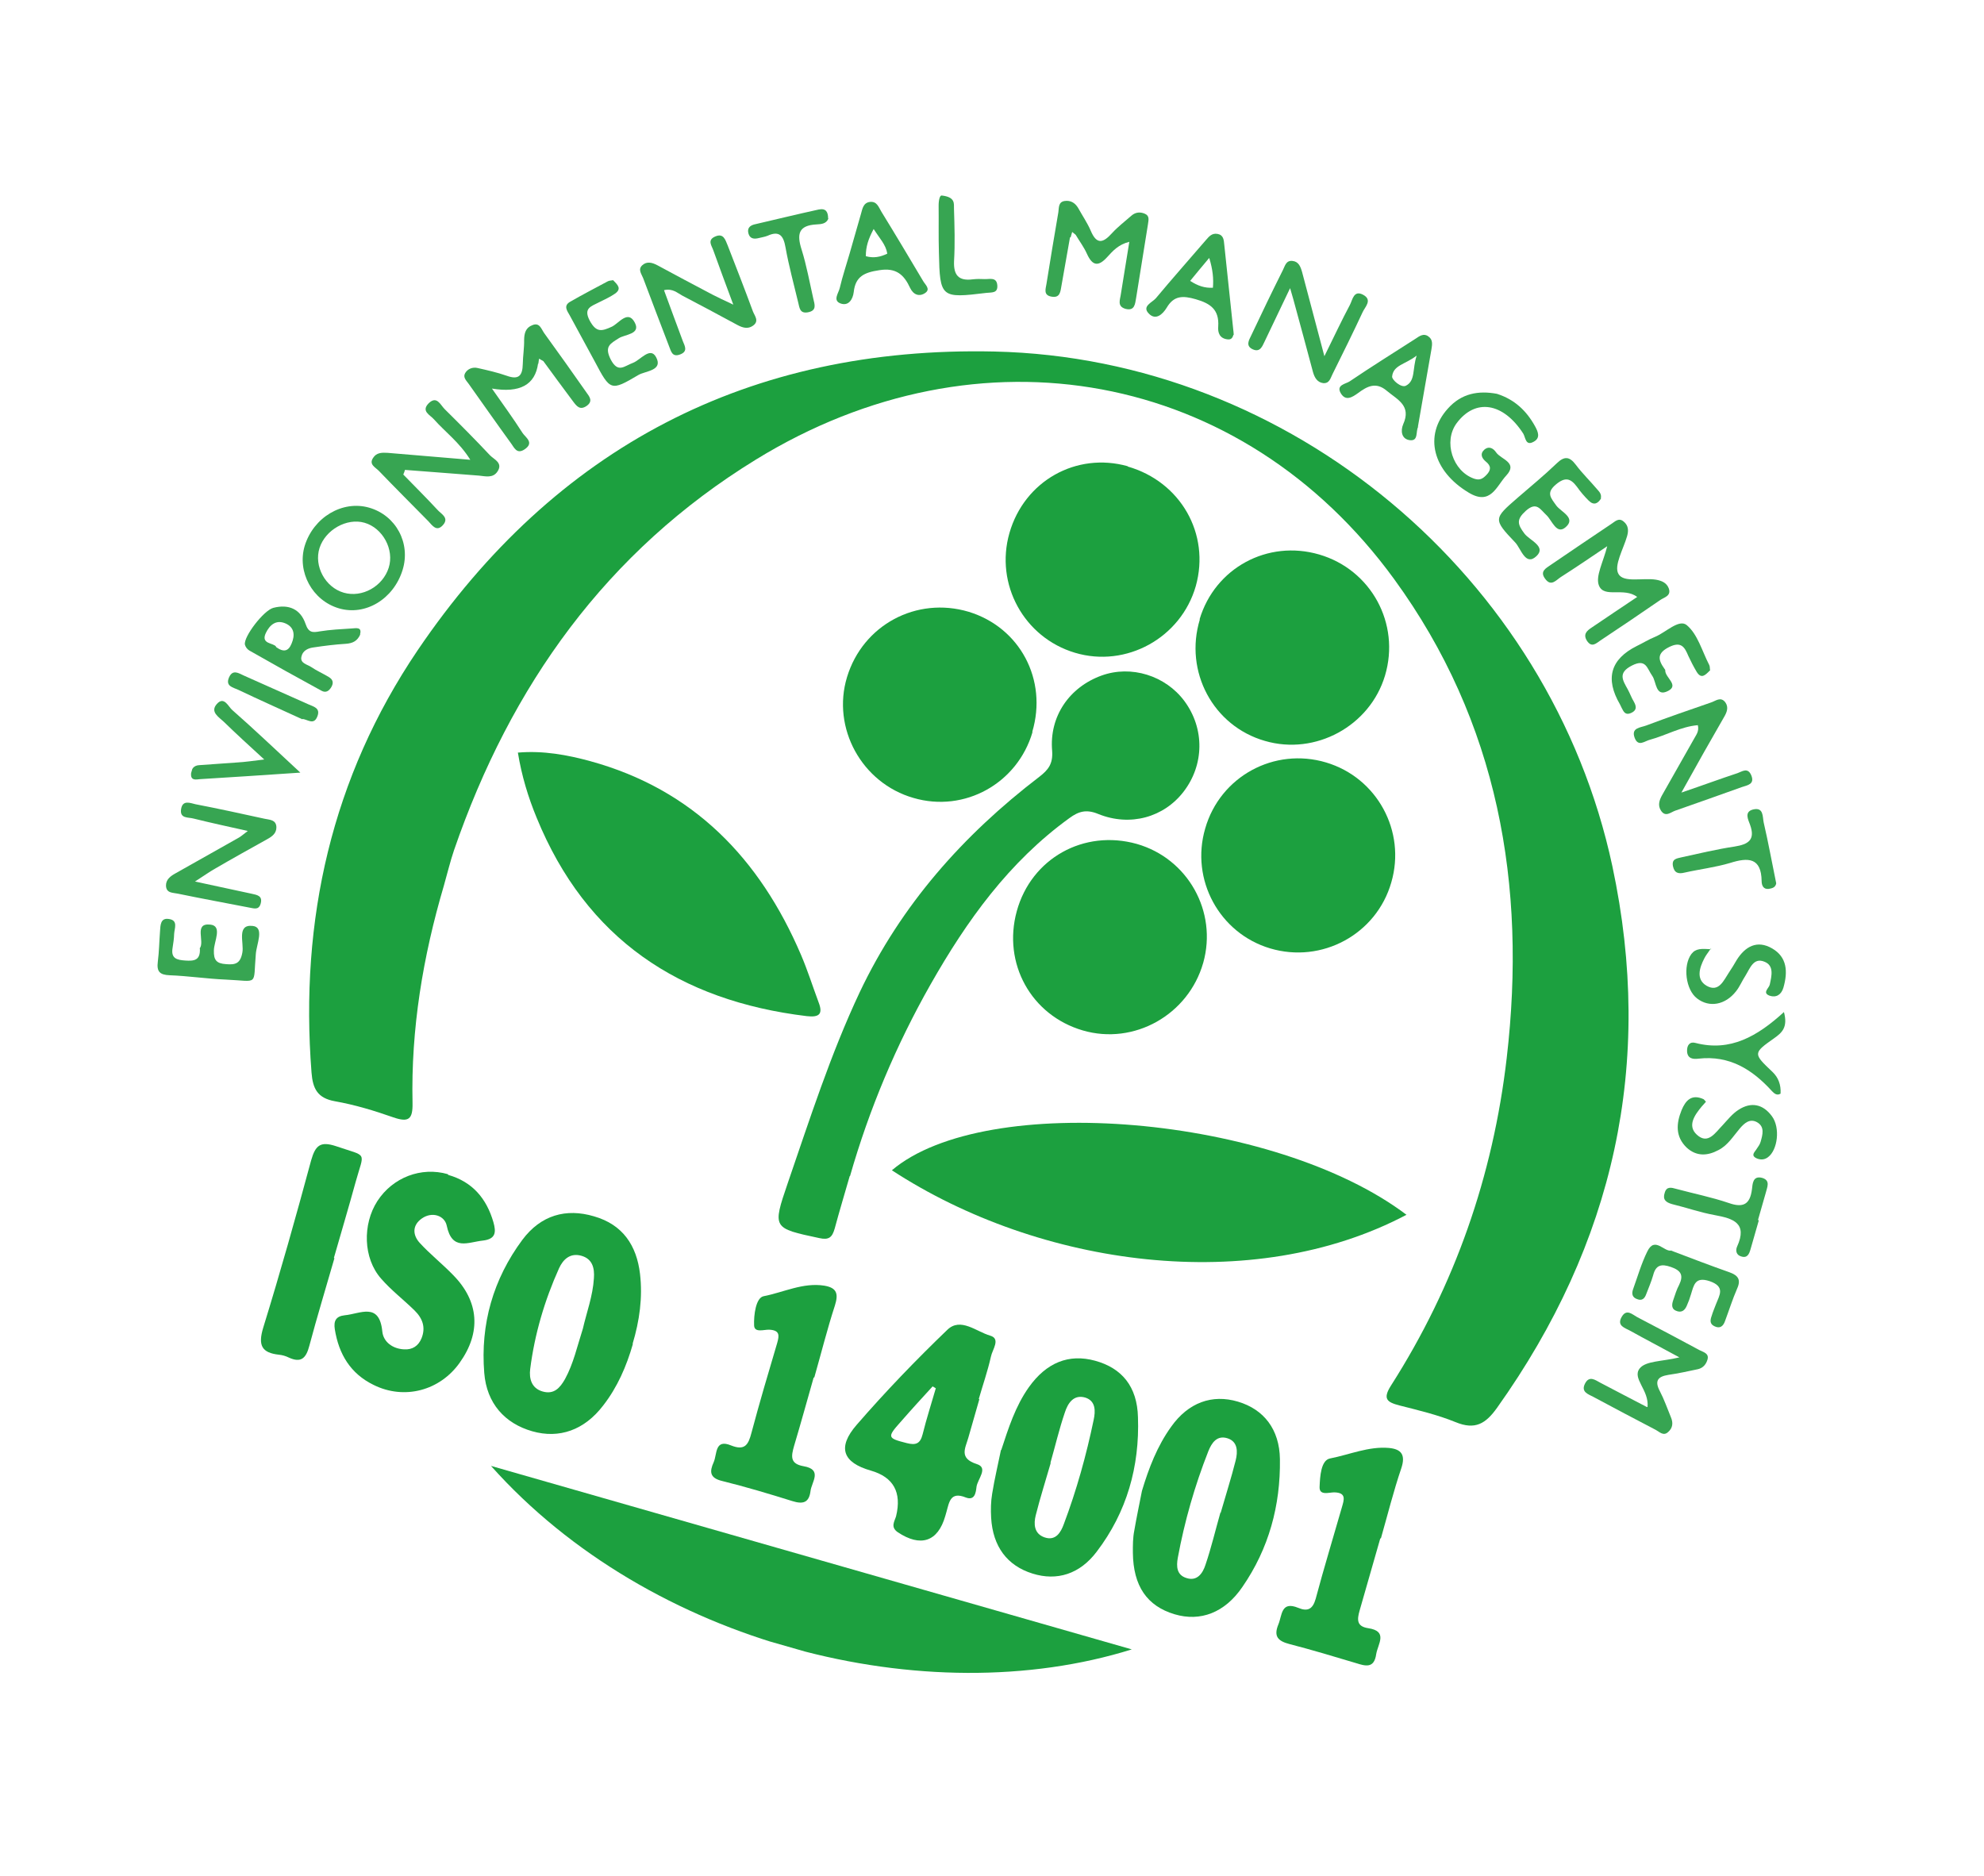 <?xml version="1.0" encoding="UTF-8"?> <svg xmlns="http://www.w3.org/2000/svg" width="129" height="122" viewBox="0 0 129 122" fill="none"><g clip-path="url(#clip0_391_415)"><path d="M28.862 57.583C27.497 62.207 26.717 66.898 26.823 71.722C26.843 72.775 26.577 73.001 25.572 72.653C24.33 72.216 23.072 71.836 21.771 71.605C20.644 71.403 20.336 70.791 20.255 69.74C19.481 59.811 21.573 50.541 27.151 42.289C36.099 29.081 48.715 22.503 64.652 22.857C83.883 23.288 100.803 37.478 104.835 56.317C107.573 69.145 104.942 80.859 97.343 91.533C96.604 92.57 95.919 92.998 94.643 92.471C93.472 91.995 92.231 91.7 90.994 91.386C90.19 91.176 89.888 90.969 90.438 90.099C94.592 83.595 97.079 76.452 97.967 68.791C99.278 57.545 97.41 46.94 90.644 37.651C80.748 24.062 63.691 20.95 49.155 29.879C39.425 35.854 33.206 44.587 29.523 55.275C29.267 56.027 29.086 56.801 28.872 57.545L28.862 57.583Z" fill="#1CA03F"></path><path d="M91.45 78.989C81.433 84.278 67.627 82.379 57.99 76.095C64.096 70.915 82.875 72.506 91.45 78.989Z" fill="#1CA03F"></path><path d="M55.247 76.478C54.922 77.613 54.579 78.743 54.272 79.884C54.107 80.461 53.894 80.642 53.27 80.504C50.24 79.857 50.216 79.871 51.212 76.953C52.65 72.773 54.001 68.548 55.898 64.519C58.588 58.844 62.623 54.3 67.565 50.518C68.157 50.064 68.471 49.67 68.411 48.827C68.212 46.575 69.538 44.679 71.623 43.926C73.551 43.23 75.783 43.929 77.015 45.591C78.332 47.378 78.303 49.726 76.958 51.476C75.677 53.143 73.489 53.766 71.416 52.93C70.644 52.609 70.142 52.747 69.531 53.196C65.602 56.039 62.858 59.865 60.507 64.006C58.275 67.939 56.519 72.108 55.271 76.464L55.247 76.478Z" fill="#1CA03F"></path><path d="M31.924 95.317L73.589 107.248C60.235 111.42 42.269 106.92 31.924 95.317Z" fill="#1CA03F"></path><path d="M33.69 48.935C35.318 48.797 36.883 49.084 38.375 49.491C45.083 51.332 49.402 55.831 52.076 62.075C52.51 63.086 52.836 64.126 53.222 65.163C53.524 65.934 53.276 66.165 52.459 66.072C44.184 65.072 38.117 61.059 34.891 53.166C34.345 51.842 33.919 50.451 33.672 48.93L33.69 48.935Z" fill="#1CA03F"></path><path d="M67.136 47.596C66.158 50.941 62.716 52.856 59.396 51.885C56.034 50.922 54.066 47.338 55.075 44.022C56.107 40.631 59.594 38.77 62.983 39.78C66.31 40.794 68.13 44.195 67.117 47.591L67.136 47.596Z" fill="#1CA03F"></path><path d="M73.324 30.335C76.76 31.319 78.702 34.715 77.751 38.108C76.786 41.477 73.229 43.44 69.897 42.445C66.582 41.456 64.68 37.99 65.634 34.658C66.605 31.271 69.981 29.377 73.329 30.316L73.324 30.335Z" fill="#1CA03F"></path><path d="M77.996 40.273C78.993 36.933 82.419 35.074 85.776 36.056C89.151 37.042 91.061 40.55 90.054 43.927C89.073 47.211 85.527 49.136 82.245 48.176C78.883 47.213 76.983 43.669 78.014 40.278L77.996 40.273Z" fill="#1CA03F"></path><path d="M78.23 62.616C77.265 65.985 73.741 67.977 70.402 67.001C67.046 66.019 65.178 62.645 66.111 59.246C67.055 55.81 70.473 53.909 73.915 54.874C77.24 55.827 79.166 59.278 78.236 62.597L78.23 62.616Z" fill="#1CA03F"></path><path d="M82.582 61.666C79.286 60.682 77.389 57.199 78.362 53.872C79.332 50.484 82.854 48.572 86.224 49.578C89.538 50.567 91.435 54.051 90.462 57.377C89.498 60.746 85.952 62.672 82.582 61.666Z" fill="#1CA03F"></path><path d="M41.151 87.386C40.735 88.838 40.144 90.199 39.222 91.385C37.999 92.989 36.366 93.568 34.601 93.063C32.818 92.552 31.643 91.249 31.486 89.271C31.23 86.096 32.067 83.173 33.965 80.615C35.169 79.006 36.808 78.549 38.623 79.089C40.499 79.626 41.395 80.99 41.613 82.825C41.794 84.367 41.583 85.878 41.132 87.38L41.151 87.386ZM37.898 86.394C38.141 85.335 38.548 84.264 38.616 83.115C38.667 82.445 38.514 81.857 37.808 81.655C37.083 81.447 36.618 81.878 36.349 82.466C35.41 84.553 34.762 86.745 34.473 89.018C34.395 89.64 34.557 90.271 35.281 90.478C36.024 90.691 36.415 90.239 36.739 89.667C37.29 88.657 37.53 87.537 37.898 86.394Z" fill="#1CA03F"></path><path d="M74.249 96.944C74.694 95.46 75.245 94.026 76.146 92.774C77.26 91.2 78.808 90.636 80.493 91.139C82.178 91.641 83.194 92.939 83.221 94.88C83.262 97.893 82.5 100.696 80.782 103.185C79.636 104.871 78.04 105.461 76.374 104.964C74.577 104.429 73.684 103.126 73.66 100.964C73.658 100.48 73.656 99.996 73.752 99.52C73.899 98.656 74.083 97.802 74.249 96.944ZM79.368 98.369C79.693 97.234 80.055 96.109 80.343 94.963C80.484 94.399 80.493 93.737 79.811 93.521C79.129 93.306 78.784 93.811 78.562 94.372C77.679 96.617 77.018 98.925 76.58 101.297C76.481 101.853 76.504 102.403 77.13 102.603C77.844 102.847 78.206 102.286 78.379 101.752C78.76 100.632 79.029 99.481 79.354 98.345L79.368 98.369Z" fill="#1CA03F"></path><path d="M65.102 94.284C65.568 92.867 66.015 91.444 66.893 90.205C68.036 88.599 69.491 88.008 71.206 88.479C72.939 88.955 73.943 90.149 73.991 92.157C74.102 95.351 73.273 98.316 71.308 100.895C70.208 102.352 68.728 102.815 67.142 102.32C65.481 101.805 64.553 100.552 64.444 98.688C64.415 98.156 64.424 97.635 64.512 97.116C64.662 96.172 64.891 95.231 65.083 94.279L65.102 94.284ZM68.318 95.125C67.993 96.26 67.63 97.385 67.343 98.531C67.207 99.076 67.222 99.725 67.917 99.964C68.649 100.214 68.979 99.624 69.165 99.114C70.001 96.896 70.633 94.619 71.111 92.319C71.228 91.769 71.261 91.093 70.561 90.873C69.799 90.654 69.427 91.253 69.237 91.843C68.867 92.925 68.614 94.021 68.299 95.119L68.318 95.125Z" fill="#1CA03F"></path><path d="M29.144 76.395C30.723 76.847 31.637 77.934 32.082 79.471C32.261 80.107 32.25 80.567 31.398 80.665C30.424 80.769 29.39 81.359 29.045 79.689C28.907 79.046 28.106 78.756 27.429 79.227C26.799 79.671 26.82 80.301 27.294 80.82C27.967 81.556 28.771 82.189 29.468 82.912C31.149 84.622 31.296 86.638 29.887 88.611C28.605 90.419 26.295 91.047 24.289 90.05C22.79 89.318 22.027 88.052 21.769 86.428C21.685 85.88 21.849 85.585 22.41 85.523C23.421 85.43 24.672 84.641 24.859 86.587C24.93 87.252 25.524 87.704 26.277 87.739C26.811 87.771 27.204 87.521 27.409 87.016C27.691 86.311 27.477 85.726 26.96 85.215C26.239 84.505 25.43 83.891 24.78 83.141C23.611 81.819 23.561 79.609 24.537 78.096C25.542 76.551 27.39 75.852 29.117 76.347L29.144 76.395Z" fill="#1CA03F"></path><path d="M63.684 90.958C63.444 91.795 63.199 92.651 62.959 93.489C62.762 94.178 62.336 94.821 63.514 95.199C64.289 95.441 63.556 96.178 63.492 96.683C63.451 97.034 63.39 97.6 62.793 97.369C61.784 96.959 61.717 97.685 61.536 98.318C61.509 98.411 61.488 98.486 61.461 98.579C60.982 100.254 59.853 100.616 58.368 99.626C57.882 99.286 58.167 98.924 58.263 98.589C58.641 97.033 58.094 96.044 56.62 95.622C54.8 95.1 54.416 94.124 55.705 92.641C57.566 90.495 59.541 88.442 61.592 86.471C62.456 85.631 63.487 86.591 64.379 86.846C65.085 87.049 64.521 87.753 64.43 88.211C64.219 89.157 63.897 90.072 63.636 90.984L63.684 90.958ZM60.828 90.261C60.828 90.261 60.691 90.181 60.64 90.146C59.938 90.912 59.237 91.678 58.548 92.468C57.661 93.462 57.706 93.516 58.961 93.835C59.542 93.981 59.831 93.883 59.989 93.263C60.239 92.247 60.559 91.271 60.847 90.266L60.828 90.261Z" fill="#1CA03F"></path><path d="M89.746 100.032C89.298 101.595 88.85 103.159 88.402 104.723C88.232 105.318 88.207 105.754 88.959 105.869C90.27 106.063 89.589 106.895 89.482 107.549C89.351 108.499 88.794 108.339 88.149 108.134C86.724 107.706 85.299 107.278 83.858 106.906C83.11 106.711 82.792 106.419 83.119 105.626C83.369 105.033 83.28 104.081 84.413 104.547C85.023 104.802 85.353 104.635 85.544 103.965C86.078 101.962 86.68 100 87.25 98.008C87.389 97.524 87.564 97.051 86.744 97.037C86.402 97.04 85.775 97.263 85.8 96.686C85.827 96.029 85.879 94.936 86.492 94.83C87.748 94.585 88.991 94.035 90.305 94.149C91.127 94.224 91.4 94.604 91.113 95.469C90.607 96.955 90.225 98.497 89.788 100.024L89.746 100.032Z" fill="#1CA03F"></path><path d="M52.901 89.582C52.48 91.053 52.072 92.547 51.633 94.012C51.435 94.701 51.358 95.182 52.258 95.339C53.502 95.555 52.766 96.371 52.699 96.956C52.603 97.714 52.21 97.823 51.509 97.602C49.996 97.129 48.497 96.68 46.958 96.299C46.13 96.102 46.131 95.68 46.405 95.073C46.634 94.555 46.462 93.539 47.539 93.988C48.441 94.347 48.662 93.927 48.862 93.159C49.38 91.212 49.952 89.281 50.531 87.332C50.675 86.83 50.709 86.497 50.017 86.46C49.68 86.444 49.047 86.686 49.032 86.178C49.004 85.505 49.146 84.378 49.656 84.282C50.954 84.03 52.205 83.381 53.59 83.596C54.416 83.732 54.524 84.125 54.287 84.883C53.783 86.431 53.391 88.01 52.949 89.555L52.901 89.582Z" fill="#1CA03F"></path><path d="M21.745 81.808C21.201 83.707 20.621 85.595 20.114 87.504C19.898 88.329 19.569 88.637 18.77 88.268C18.576 88.172 18.354 88.108 18.139 88.087C17.008 87.964 16.767 87.472 17.116 86.324C18.23 82.715 19.245 79.099 20.229 75.453C20.511 74.466 20.83 74.195 21.841 74.525C23.945 75.248 23.688 74.812 23.121 76.865C22.67 78.508 22.177 80.16 21.708 81.798L21.745 81.808Z" fill="#1CA03F"></path><path d="M34.987 23.627C34.802 25.024 33.801 25.57 31.986 25.265C32.728 26.323 33.377 27.214 33.974 28.15C34.17 28.448 34.759 28.778 34.111 29.217C33.587 29.57 33.426 29.081 33.206 28.797C32.283 27.525 31.385 26.241 30.468 24.951C30.325 24.749 30.084 24.539 30.243 24.262C30.403 23.986 30.721 23.856 31.043 23.927C31.685 24.071 32.327 24.215 32.948 24.433C33.731 24.717 33.975 24.425 33.992 23.664C34.001 23.143 34.089 22.625 34.079 22.098C34.085 21.657 34.186 21.303 34.613 21.143C35.094 20.939 35.2 21.412 35.388 21.667C36.31 22.938 37.227 24.228 38.126 25.512C38.327 25.792 38.584 26.087 38.133 26.401C37.71 26.683 37.504 26.422 37.27 26.113C36.615 25.241 35.966 24.35 35.33 23.483C35.243 23.438 35.142 23.369 35.054 23.324C35.022 23.436 35.027 23.558 34.99 23.688L34.987 23.627Z" fill="#37A552"></path><path d="M69.57 15.443C69.393 16.48 69.198 17.512 69.022 18.549C68.947 18.951 68.941 19.392 68.368 19.288C67.832 19.195 67.986 18.797 68.04 18.469C68.286 16.908 68.55 15.353 68.815 13.797C68.858 13.507 68.805 13.13 69.225 13.069C69.602 13.015 69.896 13.18 70.1 13.521C70.378 14.023 70.704 14.499 70.921 15.005C71.316 15.943 71.743 15.784 72.304 15.159C72.684 14.744 73.146 14.393 73.577 14.013C73.843 13.787 74.148 13.773 74.434 13.896C74.758 14.029 74.678 14.308 74.641 14.579C74.384 16.177 74.127 17.776 73.871 19.374C73.801 19.757 73.785 20.235 73.185 20.084C72.609 19.919 72.835 19.48 72.881 19.11C73.049 18.031 73.231 16.975 73.429 15.723C72.715 15.901 72.353 16.321 72.002 16.704C71.412 17.361 71.03 17.291 70.673 16.504C70.477 16.066 70.185 15.68 69.941 15.268C69.859 15.204 69.777 15.14 69.713 15.082C69.681 15.193 69.649 15.305 69.617 15.417L69.57 15.443Z" fill="#37A552"></path><path d="M107.122 91.493C107.24 90.379 106.089 89.626 106.618 88.972C107.019 88.483 108.049 88.536 109.194 88.26C107.96 87.584 106.978 87.081 106.026 86.547C105.663 86.342 105.095 86.22 105.449 85.616C105.762 85.082 106.134 85.47 106.447 85.64C107.81 86.353 109.155 87.06 110.495 87.786C110.739 87.916 111.14 87.991 111.022 88.4C110.937 88.698 110.746 88.946 110.401 89.028C109.758 89.166 109.115 89.305 108.465 89.4C107.791 89.509 107.57 89.788 107.922 90.453C108.208 90.999 108.404 91.578 108.642 92.15C108.799 92.517 108.764 92.849 108.469 93.107C108.163 93.402 107.906 93.107 107.662 92.977C106.298 92.264 104.953 91.557 103.595 90.826C103.263 90.65 102.78 90.512 103.057 89.966C103.334 89.421 103.726 89.735 104.058 89.911C105.021 90.408 105.979 90.924 107.048 91.472L107.122 91.493Z" fill="#37A552"></path><path d="M104.502 35.516C103.33 36.309 102.408 36.931 101.473 37.529C101.176 37.726 100.851 38.157 100.475 37.646C100.093 37.154 100.513 36.952 100.84 36.724C102.141 35.828 103.456 34.955 104.753 34.078C104.997 33.926 105.242 33.634 105.565 33.908C105.876 34.158 105.902 34.487 105.795 34.86C105.555 35.697 104.922 36.785 105.232 37.317C105.563 37.915 106.833 37.553 107.677 37.694C108.04 37.758 108.364 37.891 108.502 38.253C108.681 38.748 108.214 38.835 107.964 39.005C106.663 39.902 105.366 40.779 104.051 41.651C103.778 41.835 103.491 42.135 103.183 41.664C102.921 41.247 103.168 41.016 103.49 40.806C104.459 40.157 105.41 39.503 106.452 38.814C105.574 38.16 104.315 38.907 103.968 38.083C103.716 37.487 104.246 36.551 104.512 35.479L104.502 35.516Z" fill="#37A552"></path><path d="M12.678 57.319C14.098 57.625 15.233 57.869 16.369 58.114C16.709 58.191 17.096 58.242 16.947 58.763C16.819 59.21 16.482 59.053 16.193 59.01C14.651 58.71 13.104 58.428 11.567 58.109C11.246 58.037 10.808 58.093 10.793 57.585C10.788 57.181 11.091 56.965 11.402 56.792C12.77 56.016 14.156 55.245 15.524 54.468C15.667 54.389 15.803 54.266 16.111 54.032C14.808 53.74 13.691 53.5 12.584 53.224C12.25 53.128 11.674 53.245 11.775 52.609C11.872 51.992 12.37 52.216 12.71 52.293C14.215 52.583 15.709 52.91 17.203 53.237C17.524 53.309 17.951 53.29 17.972 53.78C17.977 54.184 17.698 54.386 17.387 54.559C16.24 55.197 15.092 55.835 13.958 56.497C13.6 56.697 13.268 56.944 12.678 57.319Z" fill="#37A552"></path><path d="M109.318 51.538C110.765 51.046 111.868 50.636 112.978 50.27C113.267 50.171 113.634 49.873 113.864 50.403C114.115 50.998 113.616 51.057 113.261 51.176C111.827 51.692 110.374 52.203 108.921 52.713C108.632 52.812 108.292 53.157 107.998 52.711C107.775 52.365 107.89 52.035 108.06 51.721C108.749 50.509 109.443 49.278 110.132 48.065C110.267 47.802 110.496 47.565 110.393 47.153C109.302 47.243 108.335 47.812 107.289 48.097C106.944 48.179 106.526 48.583 106.293 47.993C106.026 47.312 106.669 47.315 107.03 47.177C108.427 46.65 109.831 46.166 111.236 45.682C111.544 45.589 111.879 45.262 112.184 45.672C112.412 45.999 112.279 46.323 112.084 46.65C111.207 48.171 110.353 49.679 109.313 51.557L109.318 51.538Z" fill="#37A552"></path><path d="M26.208 30.841C26.969 31.623 27.736 32.386 28.473 33.181C28.703 33.429 29.215 33.676 28.801 34.141C28.386 34.607 28.11 34.165 27.848 33.889C26.774 32.796 25.695 31.721 24.627 30.61C24.409 30.386 23.961 30.198 24.267 29.762C24.485 29.421 24.846 29.424 25.201 29.445C26.908 29.591 28.596 29.732 30.579 29.897C29.863 28.746 28.93 28.076 28.217 27.267C27.959 26.972 27.363 26.741 27.873 26.222C28.402 25.709 28.629 26.318 28.91 26.6C29.913 27.592 30.896 28.578 31.851 29.597C32.113 29.873 32.715 30.086 32.354 30.647C32.061 31.107 31.578 30.969 31.148 30.926C29.535 30.807 27.926 30.668 26.331 30.554C26.304 30.647 26.277 30.74 26.227 30.846L26.208 30.841Z" fill="#37A552"></path><path d="M83.882 18.736C83.235 20.081 82.729 21.145 82.224 22.209C82.077 22.509 81.936 22.932 81.456 22.714C80.976 22.496 81.204 22.118 81.351 21.818C82.019 20.398 82.711 18.964 83.416 17.555C83.551 17.292 83.615 16.927 84.027 16.965C84.438 17.002 84.563 17.34 84.663 17.691C85.107 19.369 85.551 21.047 86.112 23.161C86.782 21.802 87.248 20.807 87.769 19.829C87.945 19.497 88.014 18.832 88.641 19.172C89.248 19.507 88.759 19.951 88.602 20.289C87.974 21.64 87.309 22.98 86.644 24.32C86.508 24.584 86.444 24.948 86.032 24.911C85.645 24.86 85.473 24.549 85.372 24.198C84.957 22.629 84.524 21.055 84.104 19.504C84.067 19.353 84.011 19.196 83.882 18.736Z" fill="#37A552"></path><path d="M43.18 18.884C43.601 20.011 43.99 21.109 44.403 22.194C44.533 22.513 44.737 22.854 44.219 23.048C43.701 23.242 43.635 22.84 43.505 22.521C42.942 21.051 42.378 19.58 41.82 18.091C41.716 17.82 41.459 17.525 41.76 17.248C42.06 16.971 42.413 17.073 42.744 17.248C43.946 17.894 45.129 18.535 46.336 19.163C46.687 19.344 47.023 19.5 47.679 19.809C47.181 18.458 46.768 17.373 46.379 16.275C46.282 15.985 45.966 15.613 46.495 15.381C47.047 15.137 47.158 15.591 47.314 15.958C47.87 17.387 48.426 18.814 48.958 20.256C49.074 20.551 49.382 20.881 48.954 21.181C48.627 21.41 48.293 21.314 47.961 21.139C46.76 20.492 45.576 19.852 44.369 19.224C44.038 19.048 43.743 18.743 43.186 18.865L43.18 18.884Z" fill="#37A552"></path><path d="M22.026 39.553C20.304 39.04 19.308 37.184 19.811 35.495C20.387 33.626 22.273 32.514 24 33.009C25.746 33.509 26.716 35.317 26.178 37.056C25.591 38.963 23.748 40.066 22.026 39.553ZM25.273 36.918C25.651 35.737 24.888 34.33 23.699 33.99C22.548 33.66 21.156 34.45 20.777 35.63C20.399 36.811 21.149 38.194 22.356 38.54C23.545 38.88 24.884 38.136 25.273 36.918Z" fill="#37A552"></path><path d="M97.347 25.613C98.47 25.974 99.247 26.701 99.803 27.706C100.002 28.065 100.184 28.48 99.712 28.727C99.186 29.019 99.192 28.437 99.041 28.192C97.732 26.166 95.921 25.889 94.712 27.517C93.827 28.713 94.459 30.647 95.849 31.125C96.215 31.25 96.412 31.125 96.641 30.889C96.951 30.575 96.97 30.298 96.61 30.014C96.35 29.798 96.209 29.517 96.51 29.24C96.829 28.969 97.112 29.171 97.282 29.421C97.595 29.873 98.722 30.075 97.939 30.918C97.301 31.601 96.927 32.904 95.49 32.029C93.174 30.641 92.55 28.328 94.14 26.567C95.027 25.573 96.126 25.384 97.329 25.607L97.347 25.613Z" fill="#37A552"></path><path d="M23.437 41.226C23.248 41.675 22.942 41.829 22.491 41.861C21.795 41.904 21.108 41.989 20.415 42.093C20.062 42.132 19.695 42.289 19.607 42.667C19.474 43.132 19.978 43.196 20.23 43.369C20.583 43.611 20.994 43.789 21.371 44.018C21.647 44.177 21.705 44.395 21.545 44.672C21.391 44.93 21.189 45.074 20.895 44.909C19.33 44.058 17.77 43.188 16.215 42.3C16.077 42.22 15.961 42.066 15.924 41.914C15.829 41.404 17.145 39.686 17.774 39.523C18.772 39.266 19.539 39.606 19.867 40.566C20.063 41.146 20.326 41.14 20.793 41.053C21.467 40.944 22.181 40.907 22.877 40.864C23.164 40.845 23.551 40.755 23.407 41.258L23.437 41.226ZM17.949 42.071C18.448 42.435 18.756 42.342 18.955 41.856C19.195 41.3 19.142 40.781 18.55 40.531C17.94 40.276 17.534 40.643 17.286 41.156C16.932 41.901 17.79 41.784 17.954 42.053L17.949 42.071Z" fill="#37A552"></path><path d="M39.886 18.242C40.167 18.524 40.435 18.782 39.984 19.096C39.657 19.325 39.29 19.482 38.937 19.662C38.44 19.923 37.907 20.032 38.352 20.864C38.776 21.63 39.121 21.548 39.793 21.237C40.236 21.021 40.834 20.125 41.274 20.976C41.679 21.737 40.634 21.739 40.24 21.989C39.675 22.351 39.284 22.521 39.705 23.367C40.185 24.29 40.586 23.8 41.146 23.598C41.64 23.417 42.281 22.513 42.66 23.226C43.131 24.106 41.963 24.114 41.504 24.385C39.714 25.444 39.682 25.414 38.678 23.516C38.14 22.516 37.584 21.511 37.046 20.511C36.887 20.223 36.603 19.88 37.082 19.614C37.876 19.157 38.702 18.729 39.509 18.296C39.605 18.242 39.746 18.242 39.873 18.218L39.886 18.242Z" fill="#37A552"></path><path d="M80.199 21.77C80.14 21.974 80.047 22.089 79.832 22.068C79.304 22.017 79.172 21.637 79.209 21.225C79.279 20.137 78.712 19.733 77.746 19.456C76.91 19.217 76.329 19.211 75.861 20.004C75.592 20.451 75.138 20.844 74.703 20.397C74.218 19.916 74.911 19.671 75.15 19.398C76.221 18.113 77.319 16.877 78.403 15.616C78.613 15.374 78.799 15.146 79.163 15.209C79.564 15.284 79.571 15.608 79.603 15.919C79.802 17.749 79.984 19.573 80.183 21.403C80.207 21.53 80.207 21.671 80.217 21.775L80.199 21.77ZM78.612 16.784C78.123 17.369 77.756 17.807 77.384 18.265C77.893 18.592 78.334 18.738 78.864 18.709C78.913 18.119 78.858 17.539 78.63 16.789L78.612 16.784Z" fill="#37A552"></path><path d="M108.669 81.322C109.975 81.817 111.206 82.29 112.448 82.726C113.013 82.928 113.214 83.207 112.946 83.795C112.65 84.476 112.424 85.197 112.165 85.888C112.046 86.236 111.833 86.417 111.464 86.231C111.146 86.079 111.202 85.813 111.295 85.558C111.37 85.297 111.476 85.066 111.569 84.811C111.801 84.213 112.2 83.662 111.157 83.303C110.202 82.989 110.135 83.574 109.946 84.165C109.871 84.425 109.783 84.662 109.671 84.912C109.56 85.162 109.384 85.353 109.068 85.263C108.66 85.146 108.684 84.851 108.799 84.521C108.913 84.191 109.009 83.856 109.179 83.542C109.477 82.923 109.305 82.612 108.647 82.383C108.008 82.159 107.657 82.26 107.489 82.917C107.366 83.346 107.193 83.739 107.034 84.157C106.935 84.43 106.765 84.603 106.441 84.47C106.131 84.361 106.078 84.125 106.182 83.832C106.478 83.01 106.723 82.154 107.106 81.378C107.601 80.351 108.21 81.452 108.693 81.309L108.669 81.322Z" fill="#37A552"></path><path d="M12.978 61.675C13.345 61.236 12.571 60.007 13.665 60.119C14.488 60.194 13.913 61.217 13.907 61.8C13.89 62.419 14.065 62.651 14.697 62.691C15.305 62.744 15.632 62.656 15.76 61.928C15.875 61.316 15.364 60.082 16.433 60.207C17.214 60.289 16.674 61.404 16.633 62.037C16.453 64.14 16.854 63.792 14.691 63.696C13.459 63.645 12.246 63.459 11.033 63.414C10.377 63.387 10.179 63.169 10.262 62.528C10.345 61.887 10.353 61.225 10.405 60.555C10.432 60.18 10.422 59.654 10.995 59.757C11.592 59.848 11.345 60.361 11.323 60.717C11.317 61.018 11.269 61.326 11.221 61.635C11.103 62.326 11.499 62.419 12.051 62.457C12.603 62.494 13.036 62.457 12.997 61.68L12.978 61.675Z" fill="#37A552"></path><path d="M111.167 43.608C110.885 43.89 110.622 44.177 110.32 43.688C110.116 43.348 109.936 42.994 109.774 42.646C109.536 42.074 109.306 41.686 108.533 42.069C107.712 42.478 107.81 42.909 108.226 43.491C108.258 43.52 108.284 43.568 108.274 43.606C108.281 44.071 109.188 44.552 108.458 44.927C107.632 45.355 107.705 44.329 107.432 43.949C107.087 43.467 107.035 42.808 106.119 43.27C105.178 43.746 105.504 44.222 105.835 44.821C105.981 45.084 106.079 45.374 106.243 45.642C106.429 45.978 106.402 46.212 106.035 46.368C105.693 46.512 105.574 46.297 105.446 46.039C105.407 45.967 105.372 45.877 105.333 45.805C104.352 44.127 104.715 42.862 106.42 42.007C106.816 41.819 107.185 41.582 107.594 41.417C108.298 41.135 109.159 40.234 109.665 40.641C110.381 41.228 110.667 42.337 111.133 43.236C111.186 43.332 111.167 43.467 111.191 43.595L111.167 43.608Z" fill="#37A552"></path><path d="M104.105 32.402C103.911 32.729 103.643 32.894 103.298 32.553C103.017 32.272 102.76 31.976 102.532 31.649C102.124 31.11 101.776 30.99 101.168 31.5C100.506 32.056 100.838 32.373 101.195 32.878C101.5 33.287 102.495 33.673 101.799 34.279C101.209 34.795 100.918 33.846 100.555 33.5C100.141 33.12 99.911 32.591 99.209 33.215C98.585 33.782 98.659 34.085 99.125 34.702C99.462 35.141 100.574 35.54 99.891 36.17C99.179 36.832 98.891 35.662 98.52 35.274C97.067 33.75 97.115 33.723 98.666 32.375C99.522 31.633 100.415 30.902 101.22 30.126C101.719 29.644 102.051 29.679 102.459 30.219C102.881 30.782 103.385 31.269 103.835 31.801C103.97 31.96 104.148 32.112 104.087 32.397L104.105 32.402Z" fill="#37A552"></path><path d="M55.255 16.44C55.495 15.602 55.74 14.746 55.98 13.908C56.076 13.573 56.127 13.185 56.565 13.129C57.022 13.079 57.13 13.472 57.308 13.765C58.227 15.257 59.123 16.762 60.018 18.267C60.151 18.506 60.53 18.796 60.155 19.051C59.781 19.307 59.396 19.176 59.181 18.732C58.784 17.873 58.28 17.387 57.163 17.57C56.196 17.716 55.62 17.974 55.51 18.99C55.451 19.477 55.164 19.918 54.654 19.732C54.126 19.541 54.528 19.051 54.6 18.729C54.781 17.956 55.037 17.203 55.25 16.459L55.255 16.44ZM56.805 14.89C56.459 15.536 56.291 16.052 56.298 16.658C56.8 16.802 57.249 16.709 57.692 16.493C57.6 15.903 57.192 15.504 56.805 14.89Z" fill="#37A552"></path><path d="M92.22 27.73C92.031 28.038 92.248 28.684 91.682 28.623C91.117 28.562 91.057 28.001 91.235 27.589C91.783 26.376 90.868 25.993 90.17 25.411C89.46 24.805 88.886 25.124 88.299 25.56C87.919 25.834 87.502 26.097 87.186 25.584C86.845 25.023 87.503 24.969 87.753 24.799C89.174 23.837 90.617 22.94 92.046 22.02C92.295 21.85 92.574 21.648 92.871 21.874C93.174 22.081 93.126 22.39 93.072 22.717C92.77 24.403 92.487 26.094 92.19 27.762L92.22 27.73ZM92.087 23.14C91.364 23.698 90.589 23.738 90.516 24.483C90.495 24.698 91.105 25.235 91.41 25.081C92.045 24.759 91.823 23.991 92.111 23.127L92.087 23.14Z" fill="#37A552"></path><path d="M110.95 71.602C110.828 71.749 110.74 71.844 110.653 71.94C110.193 72.493 109.69 73.195 110.327 73.78C111.059 74.453 111.532 73.642 112.013 73.155C112.335 72.804 112.648 72.411 113.041 72.161C113.857 71.629 114.635 71.791 115.212 72.581C115.764 73.323 115.587 74.783 114.952 75.246C114.721 75.421 114.458 75.426 114.208 75.315C113.803 75.118 114.105 74.903 114.225 74.695C114.329 74.543 114.427 74.411 114.475 74.243C114.608 73.778 114.758 73.257 114.238 72.967C113.768 72.711 113.415 73.033 113.112 73.389C112.686 73.892 112.338 74.477 111.727 74.785C111.015 75.166 110.301 75.203 109.665 74.618C108.925 73.903 108.987 73.054 109.336 72.187C109.597 71.557 109.982 71.124 110.749 71.464C110.786 71.475 110.812 71.522 110.921 71.634L110.95 71.602Z" fill="#37A552"></path><path d="M111.24 61.675C111.032 61.978 110.91 62.125 110.814 62.319C110.497 62.933 110.266 63.672 110.95 64.09C111.759 64.563 112.073 63.747 112.424 63.223C112.597 62.971 112.751 62.712 112.911 62.436C113.472 61.529 114.256 61.109 115.221 61.667C116.205 62.231 116.252 63.191 115.959 64.215C115.826 64.68 115.486 64.885 115.064 64.744C114.554 64.558 115.025 64.25 115.07 64.021C115.193 63.452 115.366 62.776 114.713 62.529C114.01 62.247 113.784 62.968 113.486 63.447C113.273 63.768 113.124 64.148 112.874 64.46C112.178 65.348 111.14 65.534 110.349 64.925C109.604 64.369 109.409 62.803 109.97 62.037C110.26 61.657 110.634 61.683 111.266 61.723L111.24 61.675Z" fill="#37A552"></path><path d="M19.529 50.238C17.071 50.4 15.04 50.543 12.996 50.663C12.771 50.679 12.42 50.78 12.421 50.357C12.418 50.014 12.591 49.761 12.976 49.751C13.799 49.684 14.635 49.642 15.458 49.575C15.928 49.549 16.39 49.48 17.181 49.384C16.163 48.448 15.349 47.711 14.564 46.943C14.232 46.626 13.644 46.296 14.093 45.781C14.571 45.233 14.847 45.956 15.106 46.172C16.504 47.398 17.861 48.693 19.529 50.238Z" fill="#37A552"></path><path d="M53.864 14.209C53.72 14.57 53.378 14.573 53.091 14.592C51.907 14.655 51.803 15.23 52.12 16.227C52.446 17.267 52.638 18.349 52.878 19.405C52.968 19.793 53.132 20.203 52.519 20.309C51.991 20.399 51.986 19.995 51.899 19.668C51.616 18.479 51.291 17.299 51.075 16.089C50.945 15.347 50.691 14.972 49.905 15.331C49.7 15.413 49.493 15.434 49.276 15.493C48.997 15.554 48.75 15.504 48.663 15.177C48.575 14.849 48.745 14.677 49.03 14.597C50.429 14.272 51.834 13.929 53.227 13.624C53.719 13.523 53.84 13.799 53.845 14.203L53.864 14.209Z" fill="#37A552"></path><path d="M115.495 57.415C115.447 57.724 115.216 57.758 115.003 57.798C114.65 57.838 114.547 57.567 114.542 57.304C114.525 55.748 113.662 55.743 112.491 56.112C111.525 56.399 110.526 56.516 109.539 56.737C109.127 56.841 108.867 56.766 108.775 56.317C108.688 55.849 109.017 55.822 109.32 55.748C110.477 55.495 111.622 55.219 112.777 55.046C113.682 54.902 114.147 54.612 113.787 53.623C113.676 53.309 113.384 52.783 113.99 52.634C114.68 52.469 114.597 53.11 114.674 53.474C114.98 54.791 115.22 56.128 115.489 57.434L115.495 57.415Z" fill="#37A552"></path><path d="M114.36 79.346C114.178 79.979 113.997 80.612 113.821 81.226C113.731 81.543 113.608 81.83 113.205 81.694C112.889 81.604 112.834 81.306 112.946 81.056C113.645 79.524 112.685 79.229 111.501 79.011C110.564 78.843 109.652 78.522 108.712 78.293C108.304 78.176 108.094 77.995 108.241 77.554C108.363 77.126 108.679 77.216 108.995 77.306C110.133 77.612 111.293 77.844 112.41 78.224C113.341 78.551 113.79 78.317 113.913 77.325C113.954 76.974 113.968 76.434 114.567 76.586C115.143 76.751 114.893 77.203 114.81 77.562C114.64 78.157 114.475 78.734 114.304 79.33C114.323 79.335 114.341 79.341 114.36 79.346Z" fill="#37A552"></path><path d="M115.989 65.795C116.264 66.8 115.863 67.148 115.358 67.507C113.974 68.481 113.987 68.505 115.236 69.688C115.627 70.055 115.806 70.529 115.774 71.111C115.529 71.262 115.357 71.092 115.216 70.951C113.933 69.536 112.45 68.608 110.435 68.837C110.101 68.882 109.708 68.85 109.693 68.342C109.682 67.957 109.874 67.709 110.245 67.816C112.509 68.403 114.27 67.377 115.984 65.814L115.989 65.795Z" fill="#37A552"></path><path d="M61.227 12.712C62.143 12.813 62.015 13.26 62.028 13.566C62.064 14.704 62.1 15.842 62.032 16.991C61.997 17.887 62.325 18.283 63.244 18.163C63.493 18.134 63.775 18.134 64.032 18.148C64.351 18.158 64.797 18.004 64.844 18.541C64.891 19.078 64.491 19.004 64.138 19.044C61.18 19.405 61.111 19.365 61.048 16.427C61.017 15.411 61.042 14.411 61.03 13.401C61.025 12.996 61.111 12.699 61.227 12.712Z" fill="#37A552"></path><path d="M19.657 46.77C18.254 46.126 16.864 45.507 15.484 44.85C15.166 44.698 14.643 44.629 14.888 44.055C15.127 43.499 15.512 43.77 15.867 43.932C17.258 44.552 18.648 45.172 20.038 45.791C20.375 45.948 20.855 46.025 20.634 46.586C20.403 47.185 19.981 46.762 19.663 46.751L19.657 46.77Z" fill="#37A552"></path></g><defs><clipPath id="clip0_391_415"><rect width="106" height="96" fill="white" transform="translate(26.762 0.204) rotate(15.979)"></rect></clipPath></defs></svg> 